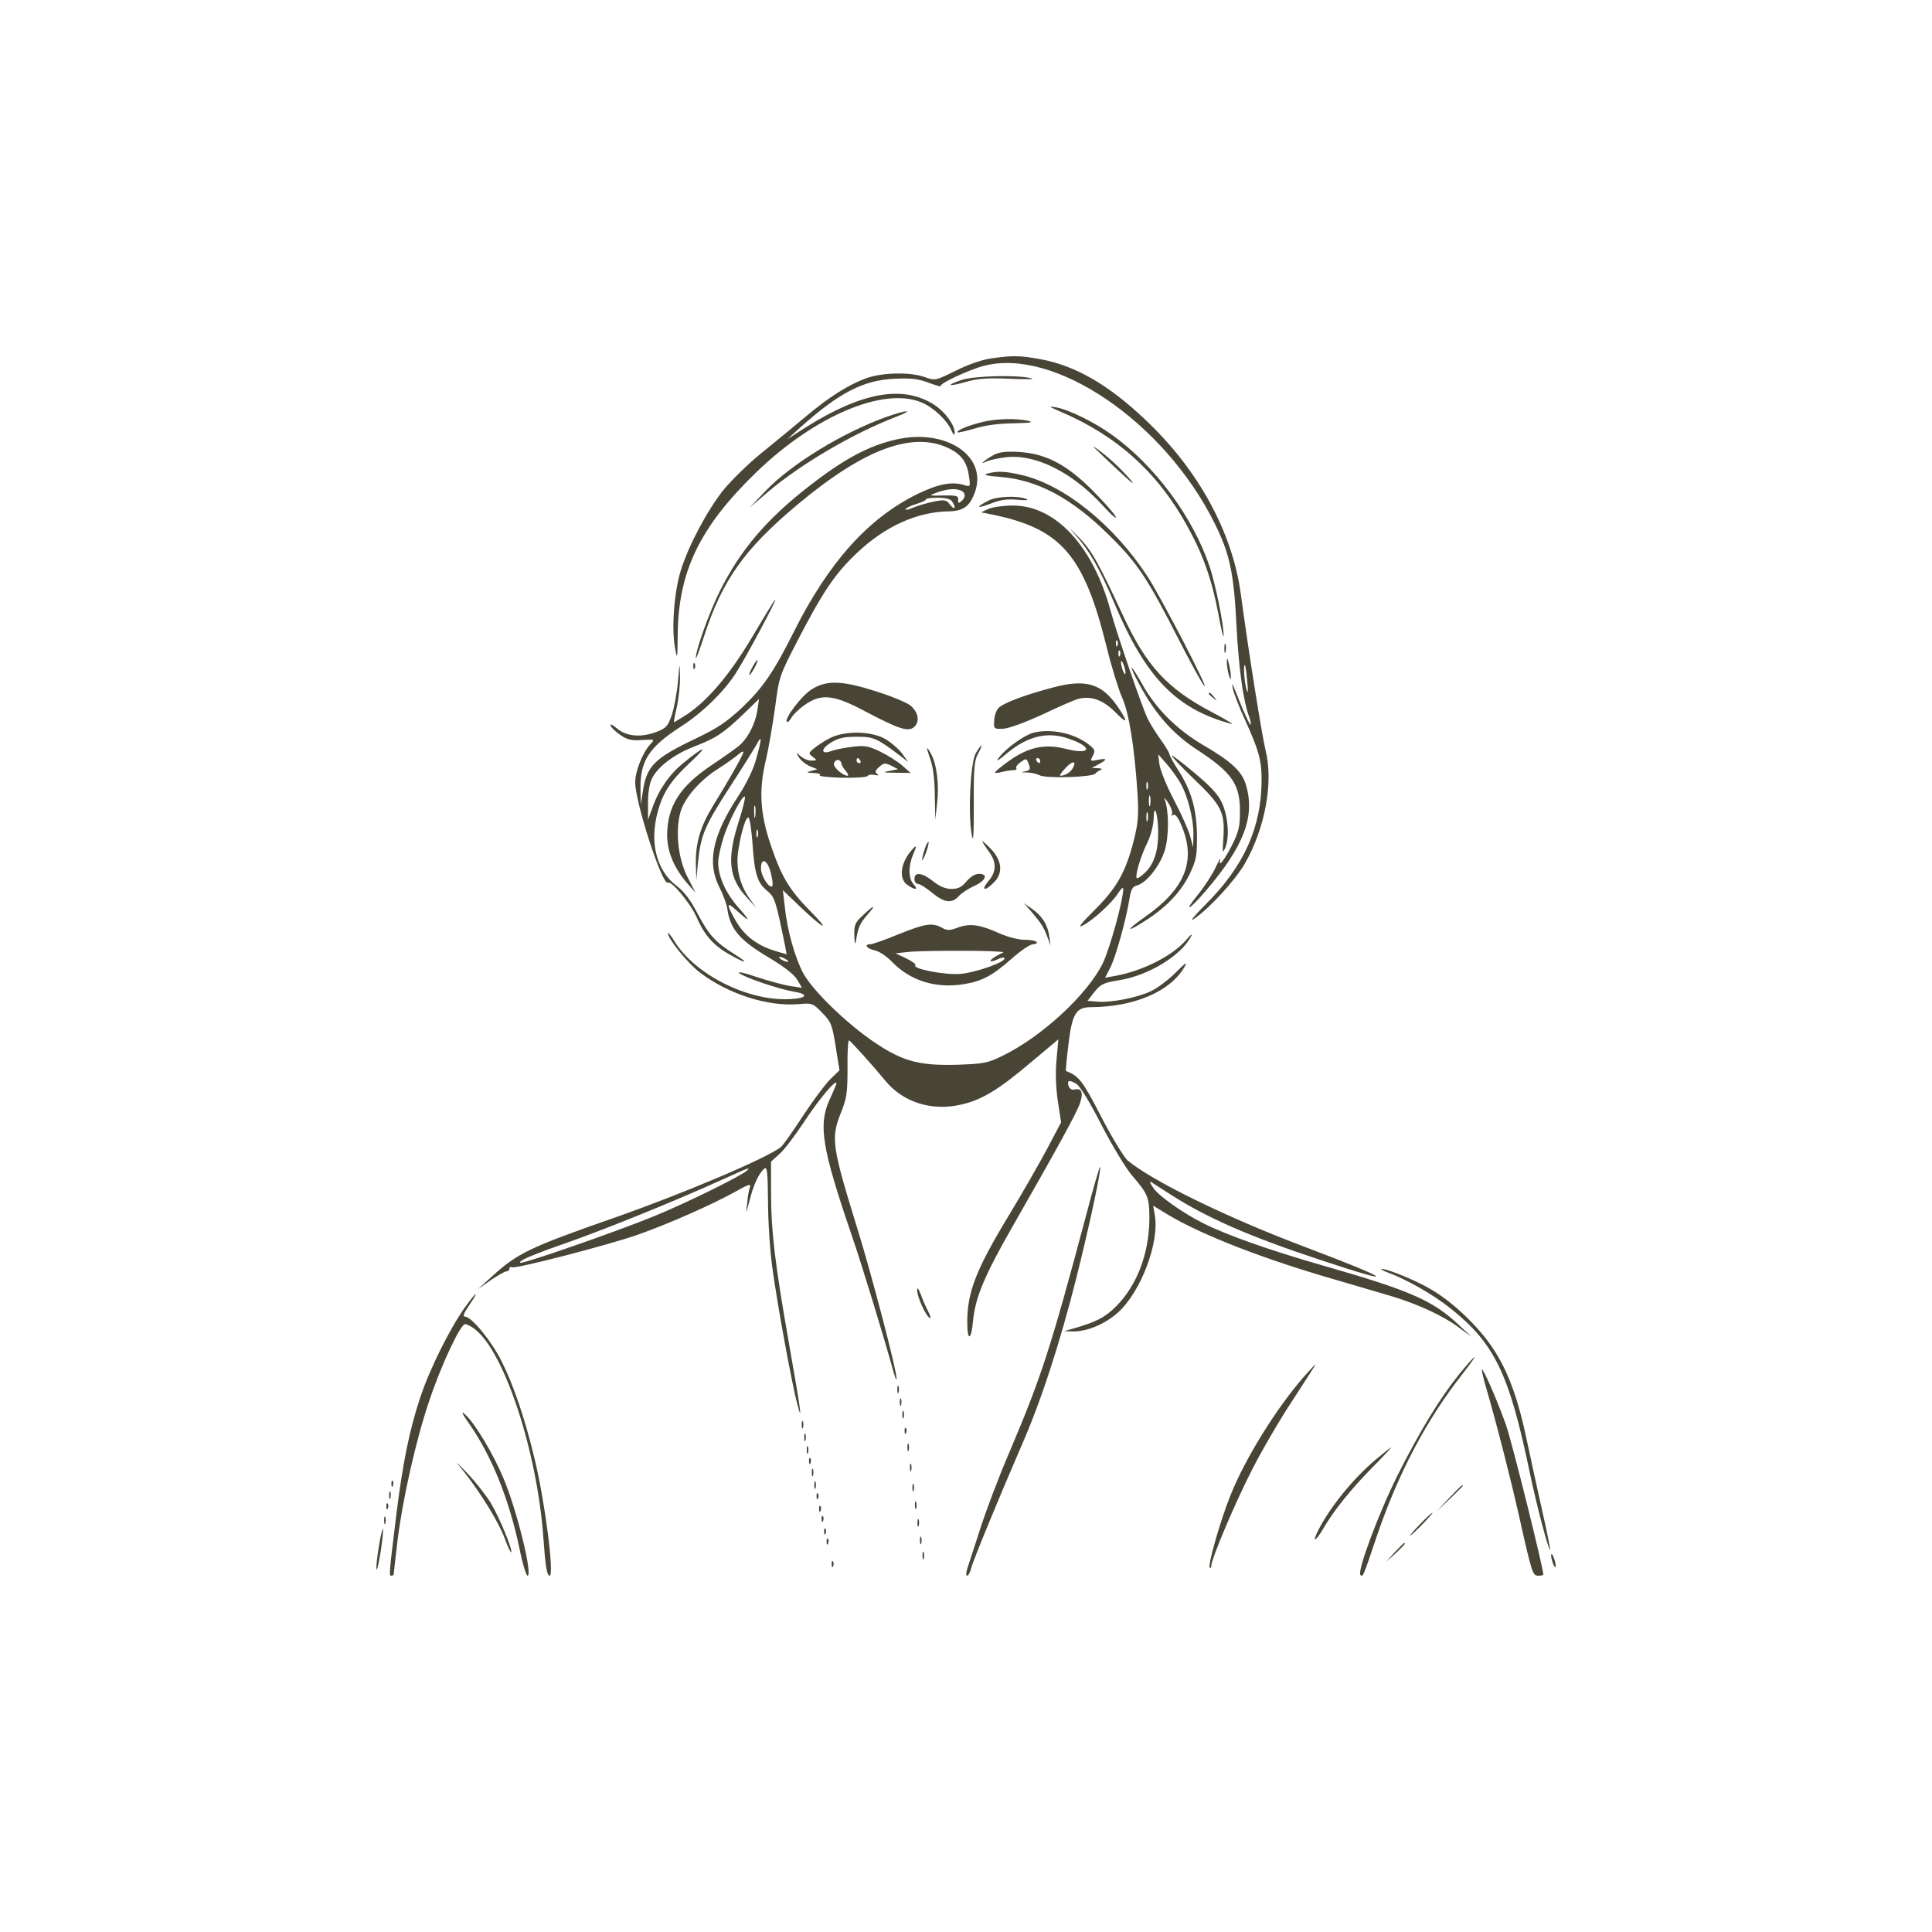<?xml version="1.0" encoding="UTF-8" standalone="no"?>
<svg xmlns="http://www.w3.org/2000/svg" xmlns:svg="http://www.w3.org/2000/svg" version="1.0" width="767.999pt" height="767.999pt" viewBox="0 0 767.999 767.999" preserveAspectRatio="xMidYMid" id="svg216">
  <defs id="defs216"></defs>
  <g transform="matrix(0.1,0,0,-0.1,124.5,626.365)" fill="#484537" stroke="none" id="g73">
    <path d="m 2695,4839 c -36,-5 -93,-25 -141,-49 -81,-40 -82,-40 -124,-25 -57,20 -163,18 -226,-3 -72,-25 -152,-75 -247,-155 -45,-38 -124,-103 -176,-145 -52,-42 -119,-108 -151,-147 -66,-84 -139,-222 -169,-320 -26,-83 -37,-228 -23,-305 9,-52 10,-49 11,53 3,250 88,426 312,643 233,225 507,341 657,278 46,-19 100,-69 118,-109 9,-21 13,-24 14,-11 0,30 -37,81 -79,109 -124,82 -290,53 -516,-90 l -70,-45 54,49 c 154,137 248,185 371,191 68,3 95,0 137,-16 29,-11 51,-17 48,-12 -5,9 112,64 170,79 280,75 718,-222 918,-625 60,-120 77,-198 87,-405 9,-172 27,-303 51,-366 5,-14 8,-28 5,-30 -2,-2 -17,29 -34,69 -16,40 -32,80 -36,88 -3,8 -4,2 0,-15 3,-16 25,-73 49,-125 53,-117 65,-158 65,-235 0,-188 -69,-343 -220,-494 -47,-47 -69,-74 -50,-61 61,41 164,153 203,220 80,139 115,323 83,450 -15,62 -67,387 -99,625 -34,245 -169,492 -379,690 -147,140 -280,216 -418,241 -84,15 -109,15 -195,3 z M 3713,3555 c 4,-39 3,-51 -2,-35 -9,25 -15,107 -7,99 2,-2 6,-31 9,-64 z" id="path1-6"></path>
    <path d="m 2577,4753 c -66,-22 -52,-28 19,-7 46,13 84,16 174,12 63,-3 102,-2 85,2 -57,14 -228,10 -278,-7 z" id="path2-5"></path>
    <path d="m 2971,4627 c 226,-96 389,-244 506,-459 62,-113 96,-211 122,-349 10,-57 20,-95 20,-84 2,39 -31,201 -55,275 -67,199 -219,404 -390,526 -71,51 -174,101 -224,109 -29,5 -25,2 21,-18 z" id="path3-7"></path>
    <path d="m 2280,4607 c -173,-62 -377,-186 -480,-293 l -65,-68 75,64 c 130,110 335,230 505,296 78,30 49,30 -35,1 z" id="path4-6"></path>
    <path d="m 2652,4584 c -55,-14 -97,-33 -90,-39 2,-2 32,5 67,15 41,13 94,20 154,21 64,1 83,4 62,9 -48,12 -136,10 -193,-6 z" id="path5-2"></path>
    <path d="m 2315,4516 c -108,-25 -205,-77 -340,-182 -170,-131 -276,-255 -358,-419 -42,-83 -98,-240 -96,-268 0,-7 15,33 33,88 72,222 160,346 369,521 268,225 464,297 609,223 46,-24 68,-55 75,-110 6,-40 5,-41 -18,-34 -49,16 -104,5 -187,-35 -197,-97 -353,-272 -492,-549 -78,-156 -122,-221 -205,-300 -60,-56 -96,-81 -182,-122 -168,-80 -198,-110 -213,-214 l -8,-50 -1,65 c -1,110 34,164 163,247 84,54 172,140 218,214 41,64 161,289 155,289 -3,0 -42,-64 -88,-142 -90,-152 -177,-256 -263,-314 -28,-18 -51,-32 -52,-31 -1,1 4,29 12,62 7,33 13,87 12,120 -1,58 -1,58 -8,-20 -4,-45 -15,-104 -24,-132 -15,-44 -22,-53 -57,-67 -62,-25 -122,-21 -160,11 -18,15 -30,21 -27,13 2,-8 20,-25 39,-38 27,-19 45,-23 86,-20 51,3 52,3 33,-17 -30,-32 -60,-107 -60,-151 0,-80 108,-413 130,-399 14,9 89,-82 113,-135 31,-72 68,-115 131,-150 68,-39 83,-38 20,1 -75,47 -102,77 -146,161 -28,54 -53,87 -83,110 -76,57 -106,161 -80,276 21,90 51,138 137,218 72,67 54,64 -30,-5 -54,-43 -98,-106 -122,-174 l -19,-52 v 63 c -1,34 5,77 13,95 20,48 86,100 168,132 90,35 116,52 197,129 l 63,61 -6,-43 c -8,-53 -36,-109 -68,-138 -12,-12 -64,-48 -113,-81 -127,-85 -177,-163 -178,-278 0,-67 27,-132 82,-195 l 31,-35 -33,64 c -37,74 -48,181 -27,257 16,55 77,126 150,172 30,19 65,44 78,55 12,11 22,16 22,11 0,-10 -57,-111 -124,-219 -47,-78 -66,-143 -65,-224 l 2,-66 7,75 c 11,105 27,142 128,298 49,75 96,151 105,167 21,40 21,24 -2,-58 -11,-41 -38,-97 -70,-146 -105,-159 -127,-268 -75,-367 14,-27 27,-64 30,-82 11,-82 50,-127 169,-197 58,-35 97,-65 109,-86 l 19,-32 -47,7 c -25,4 -85,20 -133,36 -49,17 -80,23 -69,15 23,-18 157,-63 215,-73 63,-10 55,-27 -15,-30 -165,-8 -372,95 -456,227 -15,25 -28,40 -28,35 0,-22 80,-121 127,-156 113,-86 269,-136 392,-126 55,5 57,4 95,-35 35,-36 39,-46 53,-134 l 15,-94 -38,-37 c -20,-20 -69,-86 -109,-147 -39,-60 -78,-115 -86,-121 -53,-43 -388,-185 -659,-280 C 859,1305 812,1282 710,1189 l -55,-50 51,36 c 28,19 56,35 63,35 6,0 11,5 11,11 0,5 4,8 9,5 12,-8 379,87 500,129 120,42 297,120 390,172 51,29 63,32 57,17 -4,-10 -9,-39 -11,-64 -5,-44 -5,-43 10,13 16,63 37,107 58,125 11,10 14,-10 15,-131 0,-78 8,-195 17,-261 18,-137 78,-466 100,-546 21,-80 13,-21 -34,245 -55,313 -71,444 -71,594 v 127 l 33,30 c 19,16 63,74 99,129 57,87 128,172 128,152 0,-3 -12,-32 -27,-64 -46,-101 -31,-192 87,-538 41,-118 135,-428 164,-535 8,-30 15,-47 15,-37 2,28 -102,426 -159,607 -97,314 -102,349 -64,446 25,61 28,82 28,182 -1,62 2,111 6,110 8,-4 93,-98 144,-160 70,-86 185,-123 303,-95 81,18 151,61 280,171 l 105,88 -7,-80 c -5,-50 -3,-112 5,-165 l 13,-85 -56,-106 c -31,-58 -97,-173 -147,-256 -135,-222 -170,-312 -170,-432 0,-78 16,-74 23,5 9,93 45,180 161,382 172,301 253,448 264,483 14,41 7,61 -19,55 -12,-3 -21,1 -25,11 -10,25 1,29 30,11 15,-10 53,-72 100,-164 42,-81 96,-171 121,-200 65,-76 69,-87 69,-176 -2,-137 -50,-262 -133,-345 -44,-44 -80,-62 -171,-88 l -35,-10 31,-1 c 58,-2 130,28 183,75 92,83 167,282 146,390 l -6,35 39,-24 c 128,-81 363,-175 643,-258 96,-28 212,-62 259,-76 108,-32 211,-79 275,-127 l 50,-37 -50,47 c -104,98 -192,137 -545,238 -212,61 -379,120 -474,168 -81,41 -173,106 -196,139 -13,18 -17,29 -9,24 7,-5 43,-28 79,-51 144,-92 312,-166 597,-260 316,-105 284,-79 -65,53 -306,115 -607,262 -705,344 -15,14 -62,91 -105,174 -73,142 -89,163 -140,181 -1,0 3,47 10,104 15,125 30,150 91,150 170,1 314,62 370,159 14,24 6,19 -35,-22 -29,-29 -74,-63 -99,-74 -55,-26 -159,-46 -213,-41 l -38,3 28,36 c 25,31 36,36 97,46 117,18 249,99 287,175 7,13 -1,7 -19,-14 -55,-64 -173,-124 -284,-144 l -39,-7 21,41 c 22,43 64,196 76,274 6,37 12,47 30,52 38,10 93,80 111,142 16,56 16,155 -1,199 -4,11 2,5 14,-13 12,-18 18,-38 15,-44 -4,-7 -2,-8 5,-4 7,5 18,-8 30,-36 63,-143 20,-255 -142,-369 -83,-58 -76,-66 9,-10 81,53 138,115 171,186 24,52 27,71 26,150 -1,102 -23,178 -75,258 -18,28 -33,56 -34,62 -1,7 -17,34 -37,61 -19,27 -41,63 -49,79 -22,44 -123,338 -148,430 -70,259 -220,420 -390,419 -36,0 -78,-6 -95,-13 l -30,-14 45,-9 c 273,-56 364,-161 454,-526 19,-78 47,-168 61,-200 28,-61 50,-199 62,-387 5,-82 2,-115 -15,-182 -32,-126 -67,-188 -155,-276 -58,-58 -70,-74 -47,-62 42,22 118,92 141,130 11,17 19,23 19,15 0,-46 -53,-236 -81,-295 -60,-123 -241,-291 -396,-367 -63,-31 -76,-33 -185,-37 -156,-4 -221,15 -344,101 -109,78 -230,197 -266,263 -33,62 -64,172 -73,262 l -8,68 69,-66 c 95,-91 125,-103 39,-16 -83,84 -114,137 -156,261 -42,124 -48,216 -21,332 12,49 28,145 38,214 16,124 17,127 91,270 99,191 147,263 235,346 112,106 239,163 365,165 56,1 82,19 102,72 56,146 -112,260 -314,213 z m 259,-202 c 20,-8 21,-28 2,-43 -11,-9 -14,-8 -12,6 1,16 -7,18 -59,17 -60,-1 -60,-1 -25,12 39,14 71,17 94,8 z m -34,-44 c 17,-26 10,-36 -8,-13 -15,20 -22,21 -64,13 -25,-5 -63,-16 -83,-24 -19,-9 -33,-11 -30,-6 3,5 24,15 45,21 22,7 38,15 36,18 -2,3 18,6 45,6 33,0 53,-5 59,-15 z m 657,-572 c -3,-8 -6,-5 -6,6 -1,11 2,17 5,13 3,-3 4,-12 1,-19 z m 10,-40 c -3,-8 -6,-5 -6,6 -1,11 2,17 5,13 3,-3 4,-12 1,-19 z m 22,-68 c 0,-9 -4,-8 -9,5 -5,11 -9,27 -9,35 0,9 4,8 9,-5 5,-11 9,-27 9,-35 z m 216,-435 c 31,-52 55,-146 54,-210 l -1,-50 -12,45 c -7,25 -36,90 -65,145 -29,55 -54,118 -57,140 l -5,40 31,-35 c 17,-19 42,-53 55,-75 z m -128,-27 c -3,-7 -5,-2 -5,12 0,14 2,19 5,13 2,-7 2,-19 0,-25 z m 10,-65 c -3,-10 -5,-2 -5,17 0,19 2,27 5,18 2,-10 2,-26 0,-35 z m -1636,-67 c -47,-147 -39,-223 32,-299 l 38,-42 -27,38 c -39,54 -55,124 -44,191 12,78 32,138 41,129 5,-5 11,-49 15,-98 8,-124 19,-159 57,-191 32,-27 35,-35 73,-221 l 6,-33 -47,14 c -71,22 -121,60 -155,119 -37,65 -38,78 -2,46 58,-53 65,-52 16,3 -53,59 -84,126 -84,184 0,17 9,60 20,95 20,66 77,175 86,166 3,-3 -8,-48 -25,-101 z m 66,22 c -2,-13 -4,-5 -4,17 -1,22 1,32 4,23 2,-10 2,-28 0,-40 z m 1602,-58 c 1,-75 -15,-128 -50,-163 -17,-16 -32,-27 -35,-24 -8,8 15,87 42,141 14,29 24,69 25,95 1,67 17,22 18,-49 z m -42,43 c -3,-10 -5,-4 -5,12 0,17 2,24 5,18 2,-7 2,-21 0,-30 z m -1550,-65 c -3,-7 -5,-2 -5,12 0,14 2,19 5,13 2,-7 2,-19 0,-25 z m 52,-144 c 7,-26 9,-49 6,-53 -12,-11 -45,41 -45,70 0,47 26,35 39,-17 z m 61,-344 c 8,-5 11,-10 5,-10 -5,0 -17,5 -25,10 -8,5 -10,10 -5,10 6,0 17,-5 25,-10 z m -155,-839 c -23,-22 -251,-134 -375,-184 -155,-63 -521,-190 -527,-183 -8,8 49,32 198,84 150,53 426,165 604,246 108,49 114,51 100,37 z" id="path6-7"></path>
    <path d="m 3110,4479 c 8,-8 51,-49 95,-90 54,-50 66,-59 40,-28 -38,43 -86,88 -130,119 -18,12 -18,12 -5,-1 z" id="path7-0"></path>
    <path d="m 2705,4455 c -35,-19 -62,-43 -29,-26 12,6 47,13 77,17 116,14 262,-58 383,-189 36,-40 61,-61 54,-47 -7,14 -49,61 -94,106 -102,102 -185,145 -291,151 -51,3 -78,0 -100,-12 z" id="path8-3"></path>
    <path d="m 2680,4381 c -18,-5 -4,-9 50,-13 150,-12 286,-85 435,-233 112,-110 151,-169 279,-420 42,-82 85,-161 96,-175 35,-45 -171,353 -226,436 -134,203 -328,359 -496,399 -68,16 -99,17 -138,6 z" id="path9-9"></path>
    <path d="m 2685,4274 c -53,-27 -50,-34 6,-13 40,16 68,20 109,16 34,-3 47,-2 35,3 -33,14 -118,11 -150,-6 z" id="path10-9"></path>
    <path d="m 3035,4131 c 52,-59 92,-129 150,-266 125,-296 246,-420 465,-479 14,-4 -21,17 -76,46 -179,94 -262,184 -355,385 -97,209 -124,258 -174,309 -45,45 -46,46 -10,5 z" id="path11-9"></path>
    <path d="m 3622,3685 c 0,-16 2,-22 5,-12 2,9 2,23 0,30 -3,6 -5,-1 -5,-18 z" id="path12-1"></path>
    <path d="m 3632,3630 c 0,-14 4,-36 8,-50 6,-20 8,-21 8,-5 0,11 -4,34 -8,50 -7,27 -8,27 -8,5 z" id="path13-7"></path>
    <path d="m 1745,3610 c -9,-16 -13,-30 -11,-30 3,0 12,14 21,30 9,17 13,30 11,30 -3,0 -12,-13 -21,-30 z" id="path14-2"></path>
    <path d="m 1511,3614 c 0,-11 3,-14 6,-6 3,7 2,16 -1,19 -3,4 -6,-2 -5,-13 z" id="path15-3"></path>
    <path d="m 3271,3568 c 67,-132 140,-218 243,-285 139,-91 171,-137 170,-248 0,-58 -6,-80 -32,-132 -31,-61 -57,-92 -46,-56 2,10 -6,-5 -19,-32 -13,-28 -45,-77 -71,-109 -59,-72 -34,-61 30,14 154,179 199,298 162,423 -16,54 -56,92 -167,157 -108,63 -191,146 -246,245 -41,73 -57,88 -24,23 z" id="path16-6"></path>
    <path d="m 1984,3525 c -40,-23 -113,-119 -101,-131 3,-3 10,4 17,15 6,12 29,35 52,51 66,48 117,43 242,-24 135,-71 172,-83 195,-62 24,22 16,60 -16,86 -14,11 -74,36 -134,55 -134,43 -196,46 -255,10 z" id="path17-5"></path>
    <path d="m 2938,3530 c -108,-28 -197,-62 -214,-81 -9,-10 -17,-33 -17,-51 -2,-32 -1,-33 38,-31 23,2 88,26 155,57 63,30 127,58 143,62 50,12 96,-5 143,-51 52,-53 56,-45 11,21 -63,91 -127,110 -259,74 z" id="path18-5"></path>
    <path d="m 3560,3506 c 0,-2 8,-10 18,-17 15,-13 16,-12 3,4 -13,16 -21,21 -21,13 z" id="path19-8"></path>
    <path d="m 2863,3351 c -37,-10 -110,-62 -138,-100 -13,-17 -3,-12 30,16 83,70 163,90 246,61 101,-34 93,-67 -10,-41 -83,21 -148,7 -225,-48 -31,-22 -56,-43 -56,-46 0,-3 12,-2 28,2 15,4 35,7 45,7 9,0 15,3 12,8 -3,5 5,16 17,24 21,15 23,15 30,-1 11,-28 9,-31 -14,-36 -16,-3 -14,-4 7,-4 17,0 40,-5 52,-11 25,-14 213,-8 223,7 3,4 12,11 20,14 9,3 6,6 -10,7 l -25,1 28,15 c 35,19 34,25 -4,17 -30,-6 -31,-5 -20,16 10,19 9,25 -11,41 -57,48 -153,69 -225,51 z m 27,-111 c 0,-5 -2,-10 -4,-10 -3,0 -8,5 -11,10 -3,6 -1,10 4,10 6,0 11,-4 11,-10 z m 130,-29 c -9,-17 -31,-31 -50,-31 -4,0 4,13 19,29 28,31 47,32 31,2 z" id="path20-1"></path>
    <path d="m 2055,3330 c -22,-11 -51,-30 -64,-41 -23,-19 -23,-20 -5,-34 18,-14 18,-14 -5,-15 -14,0 -33,8 -44,18 -19,17 -19,16 -6,-5 7,-12 27,-28 43,-35 l 30,-12 -24,-7 c -22,-6 -21,-7 10,-8 19,-1 30,-5 24,-9 -7,-4 32,-8 86,-10 54,-1 101,2 104,7 3,5 16,7 29,4 15,-3 18,-2 9,4 -10,7 -8,14 8,28 18,16 23,17 48,5 l 27,-14 -35,-7 c -29,-5 -25,-7 25,-7 l 60,-1 -35,31 c -19,16 -59,41 -88,55 -46,22 -62,24 -110,18 -30,-4 -67,-11 -80,-16 -43,-17 -47,6 -5,32 30,19 52,24 104,24 68,0 80,-6 174,-77 l 30,-23 -23,32 c -13,18 -43,44 -66,58 -56,33 -161,35 -221,5 z m 63,-132 c 8,-10 11,-18 6,-18 -17,0 -54,31 -54,45 0,19 24,25 29,6 1,-9 10,-24 19,-33 z m 57,42 c 3,-5 1,-10 -4,-10 -6,0 -11,5 -11,10 0,6 2,10 4,10 3,0 8,-4 11,-10 z" id="path21-4"></path>
    <path d="m 2633,3268 c -20,-39 -30,-229 -16,-318 7,-42 9,-16 9,115 -1,145 2,175 17,203 10,17 15,32 13,32 -3,0 -13,-15 -23,-32 z" id="path22-7"></path>
    <path d="m 2440,3289 c 0,-4 7,-26 15,-49 9,-25 16,-82 16,-139 l 2,-96 7,65 c 9,73 -1,155 -24,197 -8,15 -15,25 -16,22 z" id="path23-1"></path>
    <path d="m 3501,3167 c 110,-105 124,-132 117,-235 -4,-60 -3,-63 8,-37 17,41 11,122 -13,176 -15,34 -44,65 -106,117 -47,40 -89,72 -94,72 -4,0 35,-42 88,-93 z" id="path24-3"></path>
    <path d="m 2431,2889 c -6,-18 -11,-37 -10,-43 0,-6 7,7 15,28 8,22 12,41 10,43 -2,2 -9,-10 -15,-28 z" id="path25-8"></path>
    <path d="m 2660,2919 c 0,-3 11,-20 25,-39 32,-43 32,-81 -1,-119 -31,-37 -14,-42 21,-6 38,37 34,86 -10,133 -19,20 -35,34 -35,31 z" id="path26-4"></path>
    <path d="m 2378,2883 c -44,-51 -51,-113 -16,-137 31,-22 45,-20 25,2 -21,23 -22,71 -3,117 17,39 16,43 -6,18 z" id="path27-8"></path>
    <path d="m 2390,2770 c 0,-11 6,-20 14,-20 8,0 33,-16 56,-35 48,-40 79,-44 106,-14 10,12 38,30 62,41 46,21 57,48 18,48 -15,0 -34,-12 -49,-30 -19,-23 -34,-30 -60,-30 -23,0 -47,10 -72,30 -44,35 -75,39 -75,10 z" id="path28-0"></path>
    <path d="m 2851,2644 c 41,-48 51,-62 66,-101 l 14,-38 -5,37 c -6,45 -29,82 -70,110 l -31,21 z" id="path29-4"></path>
    <path d="m 2186,2626 c -32,-30 -36,-38 -35,-82 1,-27 3,-38 6,-24 9,57 15,71 44,105 39,44 31,45 -15,1 z" id="path30-6"></path>
    <path d="m 2327,2550 c -53,-22 -104,-40 -112,-40 -27,0 -15,-17 16,-24 18,-3 48,-23 70,-46 73,-75 172,-106 283,-89 75,12 116,34 194,103 35,31 72,56 83,56 11,0 18,4 15,9 -4,5 -25,9 -49,9 -24,0 -66,11 -98,25 -78,35 -116,41 -165,24 -34,-13 -44,-13 -65,-1 -38,21 -67,16 -172,-26 z m 393,-69 25,-2 -28,-15 c -16,-9 -27,-18 -24,-21 3,-2 15,1 27,7 12,6 24,9 27,6 14,-14 -113,-59 -177,-64 -64,-4 -191,21 -176,35 3,4 -13,15 -37,27 l -42,20 45,5 c 41,6 302,7 360,2 z" id="path31-0"></path>
    <path d="M 3071,1427 C 2931,902 2895,791 2765,485 2725,392 2674,257 2651,185 2628,113 2605,43 2600,28 c -5,-16 -5,-28 -1,-28 5,0 12,12 16,28 7,30 114,289 199,485 79,179 155,414 220,672 56,224 100,434 94,440 -2,2 -28,-87 -57,-198 z" id="path32-3"></path>
    <path d="m 4270,1206 c 78,-29 182,-88 253,-145 173,-138 231,-258 312,-646 27,-131 76,-317 82,-312 1,2 -12,71 -31,153 -18,82 -46,207 -61,279 -35,169 -76,281 -137,371 -55,83 -155,179 -239,229 -57,35 -179,86 -202,84 -6,0 4,-6 23,-13 z" id="path33-2"></path>
    <path d="m 2401,1135 c -1,-25 33,-100 49,-110 7,-4 4,7 -5,25 -10,18 -23,49 -30,69 -9,23 -14,29 -14,16 z" id="path34-6"></path>
    <path d="M 604,1068 C 544,984 464,824 426,710 382,578 356,448 330,239 301,2 301,0 311,0 c 5,0 9,3 9,6 0,3 7,63 15,132 20,163 73,400 125,553 47,143 125,309 144,309 7,0 25,-9 40,-21 C 762,886 891,490 915,150 923,38 929,0 940,0 c 19,0 -18,292 -60,465 -38,158 -83,292 -132,389 -40,80 -119,176 -145,176 -10,0 -4,14 17,45 43,63 30,57 -16,-7 z" id="path35-9"></path>
    <path d="M 4557,803 C 4479,706 4401,579 4310,398 4236,250 4149,17 4163,3 c 10,-9 9,-12 66,157 85,249 197,461 342,645 67,86 57,84 -14,-2 z" id="path36-4"></path>
    <path d="M 3940,793 C 3831,669 3705,467 3647,321 3607,223 3555,41 3564,32 c 3,-3 6,0 6,7 0,27 95,252 163,384 38,75 111,200 162,277 50,77 91,140 89,140 -1,0 -21,-21 -44,-47 z" id="path37-1"></path>
    <path d="m 4661,753 c 44,-151 99,-367 133,-518 51,-228 54,-235 76,-235 11,0 20,2 20,4 0,27 -126,533 -149,597 -34,95 -88,219 -95,219 -2,0 4,-30 15,-67 z" id="path38-3"></path>
    <path d="m 2322,740 c 0,-14 2,-19 5,-12 2,6 2,18 0,25 -3,6 -5,1 -5,-13 z" id="path39-7"></path>
    <path d="m 2332,690 c 0,-14 2,-19 5,-12 2,6 2,18 0,25 -3,6 -5,1 -5,-13 z" id="path40-8"></path>
    <path d="M 623,600 C 711,472 779,303 820,108 832,48 847,0 852,0 c 22,0 -43,264 -96,388 -40,96 -112,216 -151,252 -20,18 -15,7 18,-40 z" id="path41-8"></path>
    <path d="m 2342,640 c 0,-14 2,-19 5,-12 2,6 2,18 0,25 -3,6 -5,1 -5,-13 z" id="path42-3"></path>
    <path d="m 1942,600 c 0,-14 2,-19 5,-12 2,6 2,18 0,25 -3,6 -5,1 -5,-13 z" id="path43-8"></path>
    <path d="m 2351,574 c 0,-11 3,-14 6,-6 3,7 2,16 -1,19 -3,4 -6,-2 -5,-13 z" id="path44-1"></path>
    <path d="m 1952,550 c 0,-14 2,-19 5,-12 2,6 2,18 0,25 -3,6 -5,1 -5,-13 z" id="path45-5"></path>
    <path d="m 2362,510 c 0,-14 2,-19 5,-12 2,6 2,18 0,25 -3,6 -5,1 -5,-13 z" id="path46-3"></path>
    <path d="m 1962,500 c 0,-14 2,-19 5,-12 2,6 2,18 0,25 -3,6 -5,1 -5,-13 z" id="path47-5"></path>
    <path d="m 4223,461 c -87,-73 -180,-187 -227,-279 -27,-53 -12,-48 19,5 43,73 106,152 194,242 44,44 78,81 76,81 -2,0 -30,-22 -62,-49 z" id="path48-4"></path>
    <path d="m 1971,454 c 0,-11 3,-14 6,-6 3,7 2,16 -1,19 -3,4 -6,-2 -5,-13 z" id="path49-3"></path>
    <path d="m 598,415 c 68,-86 141,-205 163,-266 12,-33 24,-58 26,-56 7,8 -47,140 -81,196 -19,31 -60,83 -91,116 -54,56 -55,57 -17,10 z" id="path50-6"></path>
    <path d="m 2372,430 c 0,-14 2,-19 5,-12 2,6 2,18 0,25 -3,6 -5,1 -5,-13 z" id="path51-5"></path>
    <path d="m 1982,410 c 0,-14 2,-19 5,-12 2,6 2,18 0,25 -3,6 -5,1 -5,-13 z" id="path52-9"></path>
    <path d="m 311,364 c 0,-11 3,-14 6,-6 3,7 2,16 -1,19 -3,4 -6,-2 -5,-13 z" id="path53-5"></path>
    <path d="m 1992,360 c 0,-14 2,-19 5,-12 2,6 2,18 0,25 -3,6 -5,1 -5,-13 z" id="path54-4"></path>
    <path d="m 2382,350 c 0,-14 2,-19 5,-12 2,6 2,18 0,25 -3,6 -5,1 -5,-13 z" id="path55-9"></path>
    <path d="m 4515,308 -50,-53 53,50 c 28,27 52,51 52,52 0,8 -9,-1 -55,-49 z" id="path56-1"></path>
    <path d="m 302,320 c 0,-14 2,-19 5,-12 2,6 2,18 0,25 -3,6 -5,1 -5,-13 z" id="path57-7"></path>
    <path d="m 2001,314 c 0,-11 3,-14 6,-6 3,7 2,16 -1,19 -3,4 -6,-2 -5,-13 z" id="path58-5"></path>
    <path d="m 2392,280 c 0,-14 2,-19 5,-12 2,6 2,18 0,25 -3,6 -5,1 -5,-13 z" id="path59-5"></path>
    <path d="m 291,274 c 0,-11 3,-14 6,-6 3,7 2,16 -1,19 -3,4 -6,-2 -5,-13 z" id="path60-4"></path>
    <path d="m 2011,264 c 0,-11 3,-14 6,-6 3,7 2,16 -1,19 -3,4 -6,-2 -5,-13 z" id="path61-1"></path>
    <path d="m 4400,205 c -24,-25 -42,-45 -39,-45 3,0 25,20 49,45 24,25 42,45 39,45 -3,0 -25,-20 -49,-45 z" id="path62-8"></path>
    <path d="m 282,220 c 0,-14 2,-19 5,-12 2,6 2,18 0,25 -3,6 -5,1 -5,-13 z" id="path63-8"></path>
    <path d="m 2021,224 c 0,-11 3,-14 6,-6 3,7 2,16 -1,19 -3,4 -6,-2 -5,-13 z" id="path64-3"></path>
    <path d="m 2402,210 c 0,-14 2,-19 5,-12 2,6 2,18 0,25 -3,6 -5,1 -5,-13 z" id="path65-5"></path>
    <path d="m 260,110 c -7,-44 -11,-83 -8,-85 3,-3 10,32 17,76 7,45 10,83 8,85 -2,3 -10,-32 -17,-76 z" id="path66-2"></path>
    <path d="m 2031,174 c 0,-11 3,-14 6,-6 3,7 2,16 -1,19 -3,4 -6,-2 -5,-13 z" id="path67-2"></path>
    <path d="m 2412,140 c 0,-14 2,-19 5,-12 2,6 2,18 0,25 -3,6 -5,1 -5,-13 z" id="path68-6"></path>
    <path d="m 2041,134 c 0,-11 3,-14 6,-6 3,7 2,16 -1,19 -3,4 -6,-2 -5,-13 z" id="path69-6"></path>
    <path d="m 4299,93 -34,-38 38,34 c 34,33 42,41 34,41 -2,0 -19,-17 -38,-37 z" id="path70-7"></path>
    <path d="m 2422,80 c 0,-14 2,-19 5,-12 2,6 2,18 0,25 -3,6 -5,1 -5,-13 z" id="path71-8"></path>
    <path d="m 4921,80 c 0,-8 4,-24 9,-35 5,-13 9,-14 9,-5 0,8 -4,24 -9,35 -5,13 -9,14 -9,5 z" id="path72-4"></path>
    <path d="m 2061,44 c 0,-11 3,-14 6,-6 3,7 2,16 -1,19 -3,4 -6,-2 -5,-13 z" id="path73-1"></path>
  </g>
</svg>
